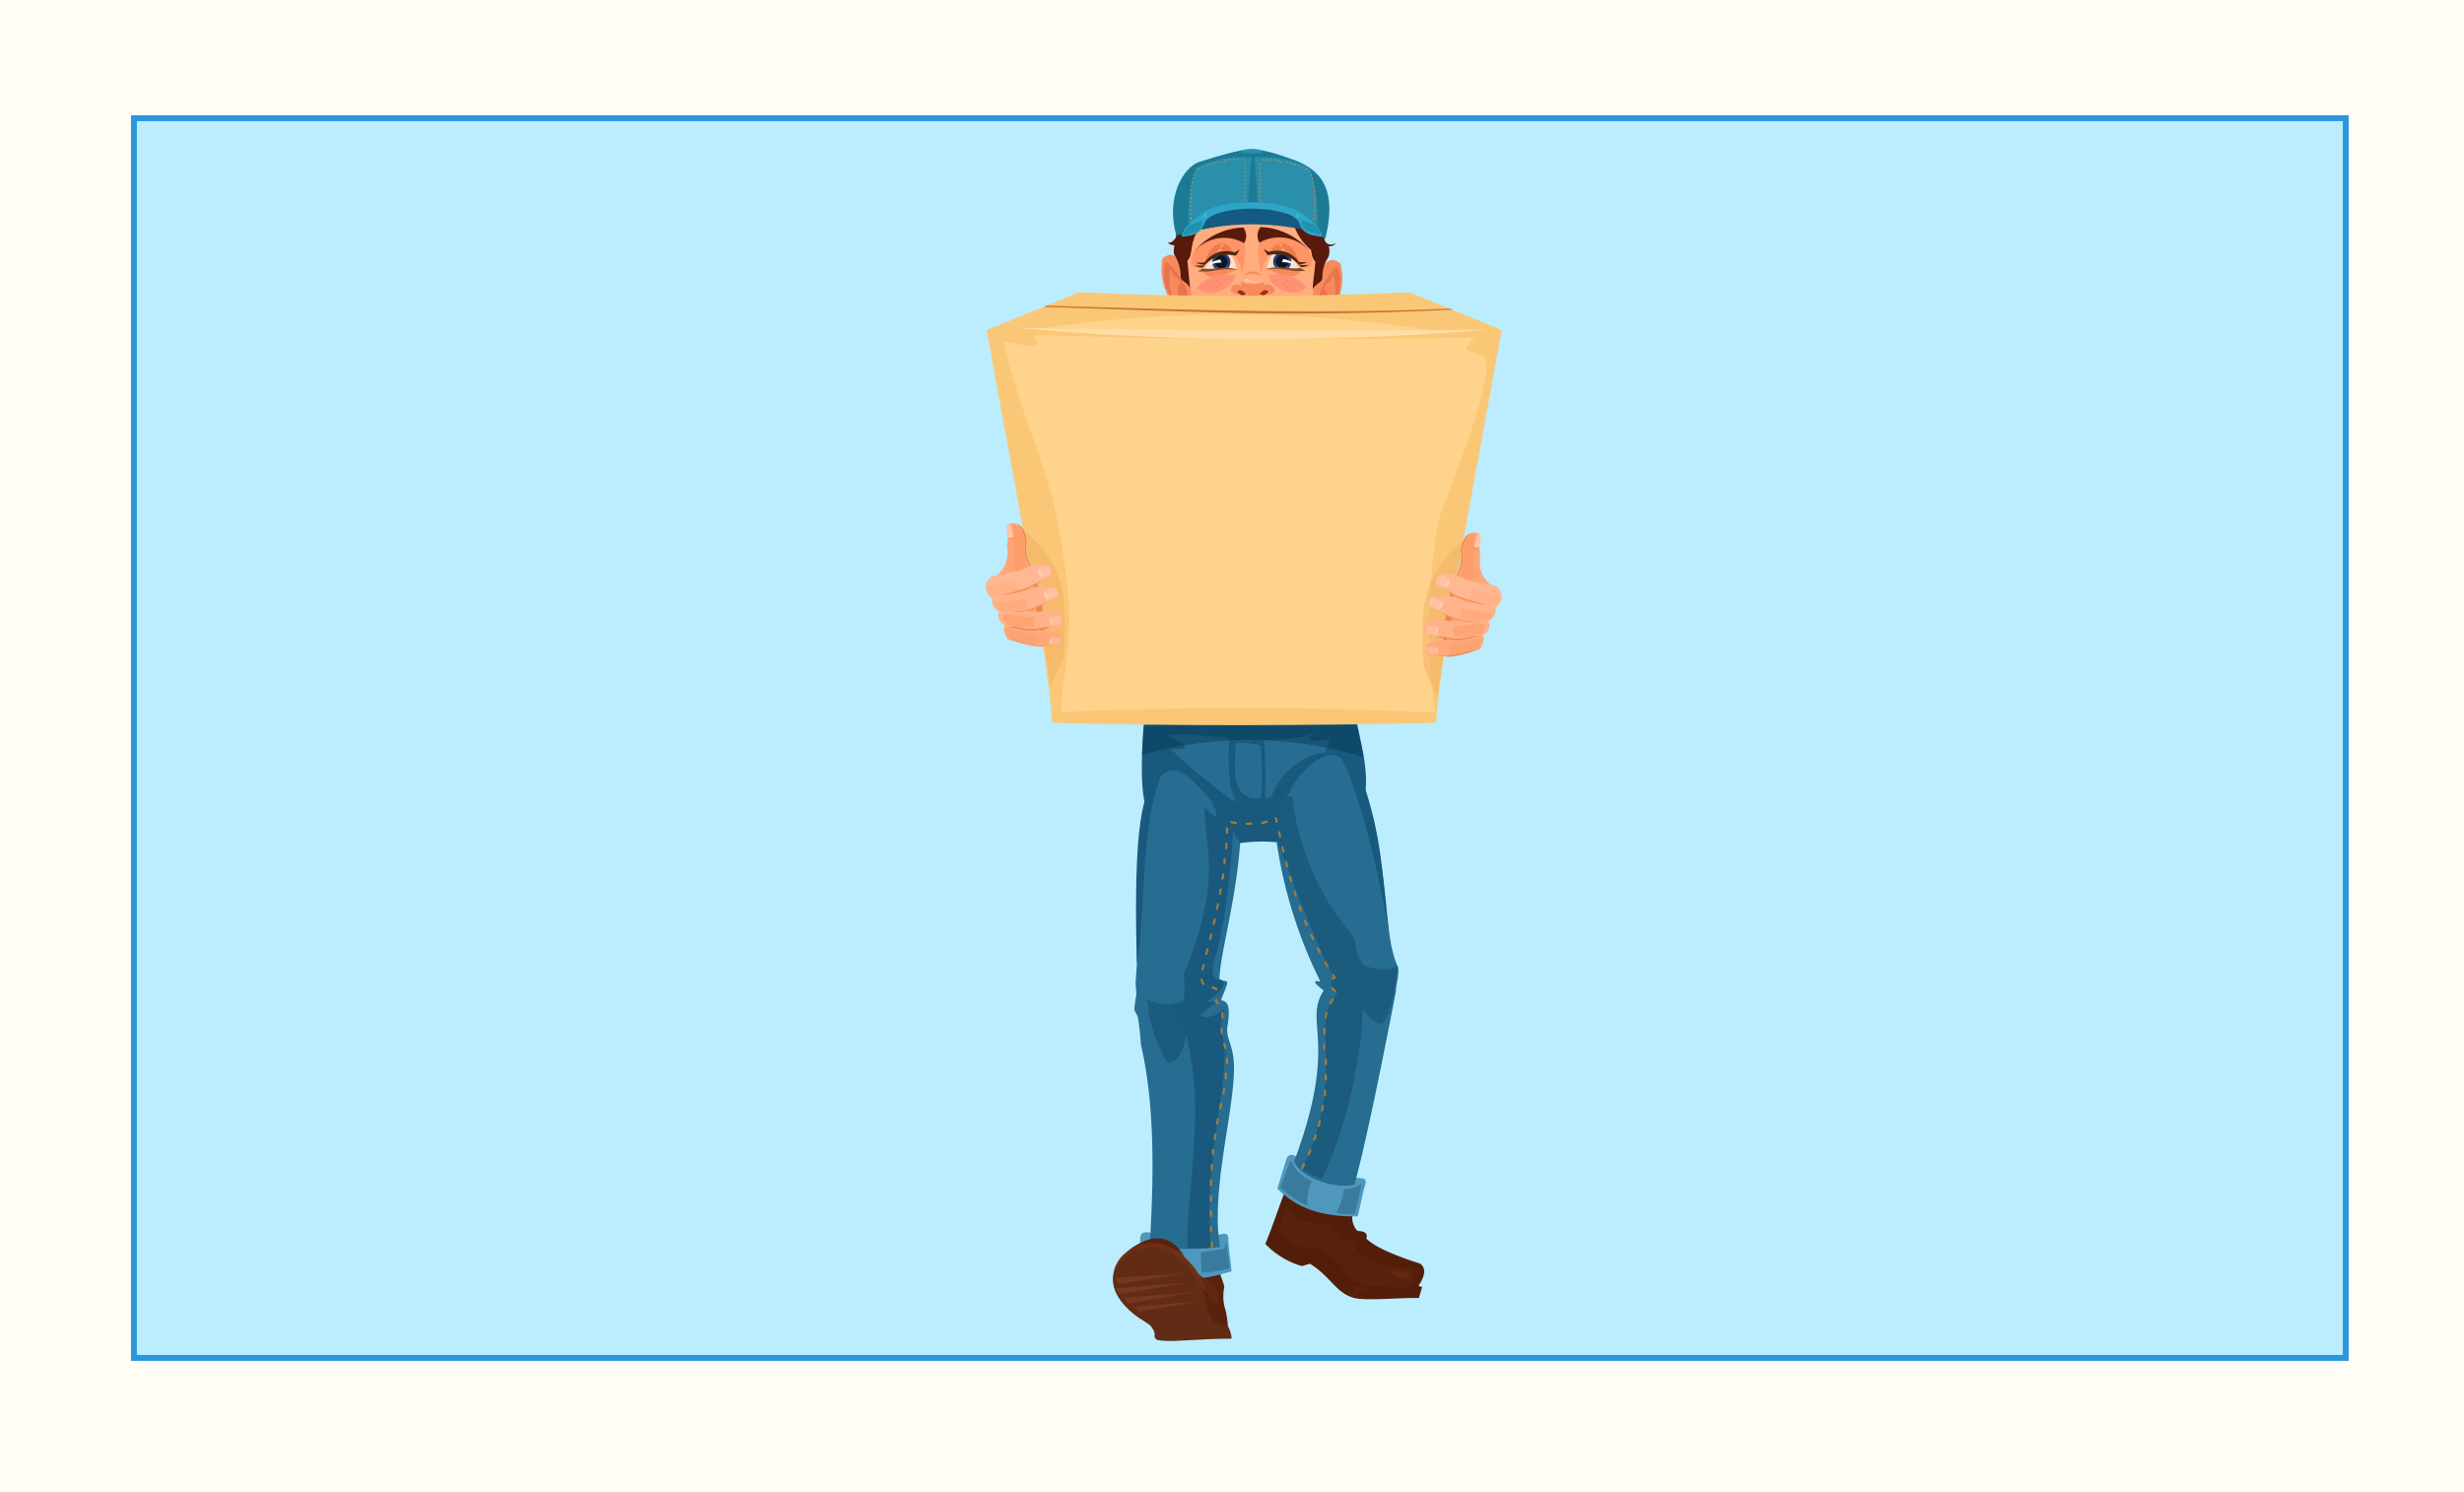 <svg xmlns="http://www.w3.org/2000/svg" xmlns:xlink="http://www.w3.org/1999/xlink" viewBox="0 0 210.06 127.2"><defs><style>.cls-1{fill:none;}.cls-2{isolation:isolate;}.cls-3{fill:#fffdf5;}.cls-4{fill:#bbedff;stroke:#2c96dd;stroke-miterlimit:10;stroke-width:0.5px;}.cls-5{clip-path:url(#clip-path);}.cls-6{fill:#f78a5b;}.cls-10,.cls-11,.cls-12,.cls-13,.cls-14,.cls-15,.cls-17,.cls-18,.cls-20,.cls-21,.cls-22,.cls-23,.cls-24,.cls-25,.cls-26,.cls-27,.cls-28,.cls-29,.cls-30,.cls-31,.cls-32,.cls-33,.cls-34,.cls-35,.cls-36,.cls-37,.cls-38,.cls-39,.cls-40,.cls-41,.cls-42,.cls-43,.cls-44,.cls-45,.cls-46,.cls-47,.cls-48,.cls-49,.cls-50,.cls-51,.cls-52,.cls-53,.cls-54,.cls-55,.cls-56,.cls-57,.cls-58,.cls-59,.cls-6,.cls-60,.cls-61,.cls-62,.cls-63,.cls-64,.cls-65,.cls-66,.cls-67,.cls-7,.cls-8,.cls-9{fill-rule:evenodd;}.cls-7{fill:#e8734c;}.cls-8{fill:#ffac7f;}.cls-9{fill:#ff9466;}.cls-10{fill:#571a0b;}.cls-11{fill:#1c7a94;}.cls-12{fill:#298fab;}.cls-13{fill:#f08c52;}.cls-14{fill:#ffdecc;}.cls-15{fill:#ed7c4c;}.cls-16{fill:#273e70;}.cls-17{fill:#3c5fab;}.cls-18{fill:#4d2814;}.cls-19{fill:#0d1526;}.cls-20{fill:#fff;}.cls-21{fill:#ffa57f;}.cls-22{fill:#ffc2a8;}.cls-23{fill:#854a2b;}.cls-24{fill:#ff9175;}.cls-25{fill:#962d21;}.cls-26{fill:#f28061;}.cls-27{fill:#155a82;}.cls-28{fill:#2ca5c7;}.cls-29{fill:#38bade;}.cls-30{fill:#2191b0;}.cls-31{fill:#521e09;}.cls-32{fill:#4f97bd;}.cls-33{fill:#59220d;}.cls-34{fill:#276c91;}.cls-35{fill:#18597d;}.cls-36{fill:#612b15;}.cls-37{fill:#1b5b7d;}.cls-38{fill:#75371e;}.cls-39{fill:#00334f;opacity:0.41;}.cls-39,.cls-49,.cls-67{mix-blend-mode:multiply;}.cls-40{fill:#662910;}.cls-41{fill:#702f15;}.cls-42{fill:#3a7a9c;}.cls-43{fill:#63270f;}.cls-44{fill:#a87c34;}.cls-45{fill:#fac776;}.cls-46{fill:#ffd38c;}.cls-47{fill:#ffdda6;}.cls-48{fill:#c77736;}.cls-49,.cls-67{fill:#f0ab5d;}.cls-49{opacity:0.46;}.cls-50{fill:#ffa575;}.cls-51{fill:#eb854d;}.cls-52{fill:#ffa97a;}.cls-53{fill:#ffb187;}.cls-54{fill:#ffb48c;}.cls-55{fill:#ffb891;}.cls-56{fill:#ffc3a3;}.cls-57{fill:#ffab7d;}.cls-58{fill:#ffa473;}.cls-59{fill:#fca374;}.cls-60{fill:#fc9d6a;}.cls-61{fill:#ffd4bd;}.cls-62{fill:#ffbf9c;}.cls-63{fill:#ffcfb5;}.cls-64{fill:#ffc8ab;}.cls-65{fill:#f29461;}.cls-66{fill:#ed8b56;}.cls-67{opacity:0.45;}</style><clipPath id="clip-path"><rect id="_Rectangle_" data-name="&lt;Rectangle&gt;" class="cls-1" x="52.55" y="-31.87" width="105.7" height="188.56" transform="translate(167.8 -42.99) rotate(90)"/></clipPath></defs><title>Asset 11</title><g class="cls-2"><g id="Layer_2" data-name="Layer 2"><g id="Layer_1-2" data-name="Layer 1"><rect id="_Rectangle_2" data-name="&lt;Rectangle&gt;" class="cls-3" width="210.06" height="127.2"/><rect id="_Rectangle_3" data-name="&lt;Rectangle&gt;" class="cls-4" x="52.85" y="-31.35" width="105.7" height="188.56" transform="translate(168.63 -42.77) rotate(90)"/><g class="cls-5"><g id="Man"><path class="cls-6" d="M101.82,26.26a2.55,2.55,0,0,1-1.66-.14,5.07,5.07,0,0,1-1.1-3.84c-.05-.25.21-.39.62-.56.84,0,1,1,1.76,2.71A2.36,2.36,0,0,1,101.82,26.26Z"/><path class="cls-7" d="M100.44,25.18c.81.81.88.66.69-.48a5.67,5.67,0,0,0-1.75-2.43,3.63,3.63,0,0,0,.69,3.37A4.57,4.57,0,0,1,99.76,23c.19.11.18.46.37.55a1.06,1.06,0,0,1,.56.64C100.31,24.35,100.39,24.67,100.44,25.18Z"/><path class="cls-6" d="M111.9,26.87a2.55,2.55,0,0,0,1.64-.28,5.07,5.07,0,0,0,.78-3.92c0-.26-.24-.37-.66-.51-.83.09-1.09.7-1.66,2.46A3.41,3.41,0,0,0,111.9,26.87Z"/><path class="cls-7" d="M113.19,25.67c-.74.88-.82.73-.73-.42A5.67,5.67,0,0,1,114,22.68a3.63,3.63,0,0,1-.4,3.42,4.57,4.57,0,0,0,.08-2.67c-.18.13-.14.47-.33.58a1.06,1.06,0,0,0-.5.68C113.25,24.84,113.2,25.17,113.19,25.67Z"/><path class="cls-8" d="M112.38,21.67c0,.57-.13.87-.15,1.46A14.18,14.18,0,0,1,112,24.7c-.43,2.94-1.67,5.88-5.2,5.95s-4.21-1.24-5-4.47c-.38-1.58-.63-3.29-.76-4.2.55-.4.45-1.52.7-2,.54-.94,1.09-1.2,2.15-2A23.81,23.81,0,0,1,109,18c.55.43,1.48.75,1.78,1.44A12.28,12.28,0,0,0,112.38,21.67Z"/><path class="cls-9" d="M101.81,21.38q2.49-2.23,3.84-1.22.88.64.24,3.17-.61-3.4-3.53-.5Q101.12,23,101.81,21.38Z"/><path class="cls-10" d="M101.23,22.2c.1,1.26.24,2.41.24,2.41-.15-.52-.81-.59-.82-1.06a3.3,3.3,0,0,0-.54-1.82c-.17-.42.18-1.3.16-1.62a5.12,5.12,0,0,1,.12-1.91q7.76-2.62,12.14,0c-.27,1.25.23,1.49.36,2.1.06.27.2.76,1,.45a.76.76,0,0,1-.61.25,1.59,1.59,0,0,1,0,.82l-.07.16a2.87,2.87,0,0,0-.47,1.67c0,.47-.67.54-.82,1.06l0-.17c0-.37.15-1.27.22-2.24-.25-.19-.29-.56-.38-1a4.66,4.66,0,0,1-1.44-2.07c-.36-.91-3-1.2-6.58-.89-.78.6-1.72,1.16-1.94,2C101.49,21.13,101.62,21.89,101.23,22.2Z"/><path class="cls-11" d="M110.44,13.68c1.47.6,3.78,1.81,2.54,6.65q-4.68-2.51-12.69-.23c-.94-3.28.58-5.77,1.89-6.28C106.56,12.48,106.79,12.37,110.44,13.68Z"/><path class="cls-12" d="M107,18.12l5.26,1.4a12.22,12.22,0,0,0-.62-5.21,9.32,9.32,0,0,0-4.69-.9q.45,5.05,0,4.72Zm-.37,0-5.26,1.4a12.22,12.22,0,0,1,.62-5.21,9.32,9.32,0,0,1,4.69-.9Q106.18,18.45,106.58,18.12Z"/><path class="cls-13" d="M112,19.1a0,0,0,0,1-.07,0V19a0,0,0,0,1,.07,0v.14Zm-2.76-5.22-.13,0a0,0,0,0,1,0-.07l.13,0a0,0,0,0,1,0,.07Zm-1.76,3.61a0,0,0,0,1-.07,0v-.14a0,0,0,0,1,.07,0v.14Zm0-.34a0,0,0,0,1-.07,0V17a0,0,0,0,1,.07,0v.14Zm0-.34a0,0,0,0,1-.07,0v-.14a0,0,0,0,1,.07,0v.14Zm0-.34a0,0,0,0,1-.07,0s0-.09,0-.14a0,0,0,0,1,.07,0s0,.09,0,.14Zm0-.34a0,0,0,0,1-.07,0V16a0,0,0,0,1,.07,0v.14Zm0-.34a0,0,0,0,1-.07,0v-.14a0,0,0,0,1,.07,0v.14Zm0-.34a0,0,0,0,1-.07,0v-.14a0,0,0,0,1,.07,0v.14Zm0-.34a0,0,0,0,1-.07,0V15a0,0,0,0,1,.07,0v.14Zm0-.34a0,0,0,0,1-.07,0v-.14a0,0,0,0,1,.07,0v.14Zm0-.34a0,0,0,0,1-.07,0v-.14a0,0,0,0,1,.07,0v.14Zm0-.34a0,0,0,0,1-.07,0v-.14a0,0,0,0,1,.07,0v.14Zm.16-.43a0,0,0,0,1,0-.07h.14a0,0,0,0,1,0,.07Zm.34,0a0,0,0,0,1,0-.07h.14a0,0,0,0,1,0,.07Zm.34,0a0,0,0,0,1,0-.07l.14,0a0,0,0,0,1,0,.07l-.14,0Zm.34,0a0,0,0,0,1,0-.07l.14,0a0,0,0,0,1,0,.07l-.14,0Zm.34.06a0,0,0,0,1,0-.07l.14,0a0,0,0,0,1,0,.07l-.13,0Zm.67.16a0,0,0,0,1,0-.07l.13,0a0,0,0,0,1,0,.07l-.13,0Zm.33.09a0,0,0,0,1,0-.07l.13,0a0,0,0,0,1,0,.07l-.13,0Zm.33.1a0,0,0,0,1,0-.07l.13,0a0,0,0,0,1,0,.07l-.13,0Zm.33.11a0,0,0,0,1,0-.06l.13,0a0,0,0,0,1,0,.06l-.13,0Zm.32.12a0,0,0,0,1,0-.06l.13,0a0,0,0,0,1,0,.06l-.13,0Zm.32.12a0,0,0,0,1,0-.06l.13.05a0,0,0,0,1,0,.06l-.13,0Zm.31.12a0,0,0,0,1,0-.06h0l.06.13a0,0,0,0,1-.06,0l0-.11Zm.12.3a0,0,0,0,1,.07,0l0,.13a0,0,0,0,1-.07,0l0-.13Zm.1.33a0,0,0,0,1,.07,0l0,.13a0,0,0,0,1-.07,0l0-.13Zm.08.33a0,0,0,0,1,.07,0l0,.14a0,0,0,0,1-.07,0l0-.13Zm.06.34a0,0,0,0,1,.07,0l0,.14a0,0,0,0,1-.07,0l0-.14Zm.05.34a0,0,0,0,1,.07,0l0,.14a0,0,0,0,1-.07,0l0-.14Zm0,.34a0,0,0,0,1,.07,0v.14a0,0,0,0,1-.07,0v-.14Zm0,.34a0,0,0,0,1,.07,0V17a0,0,0,0,1-.07,0v-.14Zm0,.34a0,0,0,0,1,.07,0v.14a0,0,0,0,1-.07,0v-.14Zm0,.34a0,0,0,0,1,.07,0v.14a0,0,0,0,1-.07,0v-.14Zm0,.34a0,0,0,0,1,.07,0v.14a0,0,0,0,1-.07,0v-.14Zm0,.34a0,0,0,0,1,.07,0v.14a0,0,0,0,1-.07,0v-.14Zm0,.34a0,0,0,0,1,.07,0s0,.09,0,.14a0,0,0,0,1-.07,0S112,18.67,112,18.62Z"/><path class="cls-13" d="M101.57,19.07a0,0,0,0,0,.07,0v-.14a0,0,0,0,0-.07,0v.14Zm2.76-5.22.13,0a0,0,0,0,0,0-.07l-.13,0a0,0,0,0,0,0,.07Zm1.76,3.61a0,0,0,0,0,.07,0v-.14a0,0,0,0,0-.07,0v.14Zm0-.34a0,0,0,0,0,.07,0V17a0,0,0,0,0-.07,0v.14Zm0-.34a0,0,0,0,0,.07,0v-.14a0,0,0,0,0-.07,0v.14Zm0-.34a0,0,0,0,0,.07,0s0-.09,0-.14a0,0,0,0,0-.07,0s0,.09,0,.14Zm0-.34a0,0,0,0,0,.07,0V16a0,0,0,0,0-.07,0v.14Zm0-.34a0,0,0,0,0,.07,0v-.14a0,0,0,0,0-.07,0v.14Zm0-.34a0,0,0,0,0,.07,0v-.14a0,0,0,0,0-.07,0v.14Zm0-.34a0,0,0,0,0,.07,0v-.14a0,0,0,0,0-.07,0v.14Zm0-.34a0,0,0,0,0,.07,0v-.14a0,0,0,0,0-.07,0v.14Zm0-.34a0,0,0,0,0,.07,0v-.14a0,0,0,0,0-.07,0v.14Zm0-.34a0,0,0,0,0,.07,0V13.9a0,0,0,0,0-.07,0V14Zm-.16-.43a0,0,0,0,0,0-.07H106a0,0,0,0,0,0,.07Zm-.34,0a0,0,0,0,0,0-.07h-.14a0,0,0,0,0,0,.07Zm-.34,0a0,0,0,0,0,0-.07l-.14,0a0,0,0,0,0,0,.07l.14,0Zm-.34,0a0,0,0,0,0,0-.07l-.14,0a0,0,0,0,0,0,.07l.14,0Zm-.34.06a0,0,0,0,0,0-.07l-.14,0a0,0,0,0,0,0,.07l.13,0Zm-.67.16a0,0,0,0,0,0-.07l-.13,0a0,0,0,0,0,0,.07l.13,0Zm-.33.09a0,0,0,0,0,0-.07l-.13,0a0,0,0,0,0,0,.07l.13,0Zm-.33.1a0,0,0,0,0,0-.07l-.13,0a0,0,0,0,0,0,.07l.13,0Zm-.33.11a0,0,0,0,0,0-.06l-.13,0a0,0,0,0,0,0,.06l.13,0Zm-.32.12a0,0,0,0,0,0-.06l-.13,0a0,0,0,0,0,0,.06l.13,0Zm-.32.12a0,0,0,0,0,0-.06l-.13.05a0,0,0,0,0,0,.06l.13,0Zm-.31.12a0,0,0,0,0,0-.06h0l-.06.13a0,0,0,0,0,.06,0l0-.11Zm-.12.3a0,0,0,0,0-.07,0l0,.13a0,0,0,0,0,.07,0l0-.13Zm-.1.33a0,0,0,0,0-.07,0l0,.13a0,0,0,0,0,.07,0l0-.13Zm-.08.33a0,0,0,0,0-.07,0l0,.14a0,0,0,0,0,.07,0l0-.13Zm-.06.34a0,0,0,0,0-.07,0l0,.14a0,0,0,0,0,.07,0l0-.14Zm-.05.34a0,0,0,0,0-.07,0l0,.14a0,0,0,0,0,.07,0l0-.14Zm0,.34a0,0,0,0,0-.07,0v.14a0,0,0,0,0,.07,0v-.14Zm0,.34a0,0,0,0,0-.07,0V17a0,0,0,0,0,.07,0v-.14Zm0,.34a0,0,0,0,0-.07,0v.14a0,0,0,0,0,.07,0v-.14Zm0,.34a0,0,0,0,0-.07,0v.14a0,0,0,0,0,.07,0v-.14Zm0,.34a0,0,0,0,0-.07,0V18a0,0,0,0,0,.07,0V17.9Zm0,.34a0,0,0,0,0-.07,0v.14a0,0,0,0,0,.07,0v-.14Zm0,.34a0,0,0,0,0-.07,0s0,.09,0,.14a0,0,0,0,0,.07,0S101.63,18.63,101.63,18.58Z"/><path class="cls-10" d="M106.06,20.73a3.42,3.42,0,0,0-4.28.73A5.7,5.7,0,0,1,106,19.4,1.19,1.19,0,0,1,106.06,20.73Z"/><path class="cls-6" d="M106.21,25.12a1.44,1.44,0,0,0,1.22,0c.3-.22.33-.57.35-1.07a2.85,2.85,0,0,1-2,0A1.73,1.73,0,0,0,106.21,25.12Z"/><path class="cls-14" d="M102.72,22.84c.76-1.37,2.24-2.24,2.68,0-.32.24-.78.16-1.18.18A2.68,2.68,0,0,1,102.72,22.84Z"/><path class="cls-15" d="M105.29,21.77a2.69,2.69,0,0,0-2.6.71q.37-1.51,1.35-1.72Q104.8,20.71,105.29,21.77Z"/><path class="cls-6" d="M106.07,24.92c-.43-.18-.56-.26-.56.24-.37-.18-.63-.28-.58-.46C105,24.2,105.88,23.91,106.07,24.92Z"/><path class="cls-6" d="M107.53,24.94c.43-.18.56-.26.56.24.37-.18.63-.28.58-.46C108.56,24.22,107.71,23.92,107.53,24.94Z"/><path class="cls-6" d="M106.07,23.54a.87.87,0,0,1,1.45,0A1.41,1.41,0,0,0,106.07,23.54Z"/><ellipse class="cls-16" cx="104.12" cy="22.34" rx="0.77" ry="0.79"/><path class="cls-17" d="M103.59,22.75a1,1,0,0,1,1.12-.09A.66.66,0,0,1,103.59,22.75Z"/><path class="cls-18" d="M105.2,21.51a.9.9,0,0,0,.47-.26,1.3,1.3,0,0,1-.34.55,2.71,2.71,0,0,0-2.79,1l0,0h0a.93.93,0,0,1-.67-.18,2.18,2.18,0,0,0,.74,0l0-.07a.89.89,0,0,1-.62-.18,2.18,2.18,0,0,0,.71,0A2.24,2.24,0,0,1,105.2,21.51Z"/><ellipse class="cls-19" cx="104.12" cy="22.34" rx="0.54" ry="0.56"/><path class="cls-20" d="M104.14,22.39a2.75,2.75,0,0,0-1.11.23,1.67,1.67,0,0,1,1-.49Z"/><path class="cls-21" d="M104.38,20.89q-.63.45,0,.47a1.35,1.35,0,0,0-.71.2q.82-.83.19-.66A.65.65,0,0,1,104.38,20.89Z"/><path class="cls-22" d="M106.24,23.77a2.65,2.65,0,0,0,1.19.21,1.73,1.73,0,0,1-1.37-.06Q106.25,23.73,106.24,23.77Z"/><path class="cls-6" d="M102.48,23.07a5.64,5.64,0,0,0,1.64-.17,5.37,5.37,0,0,1,1.25.12,10.49,10.49,0,0,1-1.46.56C103.31,23.65,102.75,23.61,102.48,23.07Z"/><path class="cls-23" d="M102.52,23.15c.93.08,1.62-.38,3-.12-.89-.43-2,0-3-.12l-.4.24Z"/><path class="cls-24" d="M102.06,24.51a1.43,1.43,0,0,0,1.37.45c.85-.15,1.75-.69,1.87-1.44A3.15,3.15,0,0,0,102.06,24.51Z"/><path class="cls-25" d="M106.23,25.13c-.26-.39-.52-.48-.75-.26a.55.55,0,0,0,.48.31A1,1,0,0,1,106.23,25.13Z"/><path class="cls-25" d="M107.38,25.12c.26-.39.52-.48.75-.26a.55.55,0,0,1-.48.31A1,1,0,0,0,107.38,25.12Z"/><path class="cls-26" d="M104.31,23.8c.07,0,.14,0,.14,0s0,.07-.12.08-.14,0-.14,0,0-.07.12-.08Zm-.57.63c.07,0,.14,0,.14,0s0,.07-.12.08-.14,0-.14,0,0-.07.12-.08Zm-.37-.2c.07,0,.14,0,.14,0s0,.07-.12.08-.14,0-.14,0,0-.07.12-.08Zm.62-.1c.07,0,.14,0,.14,0s0,.07-.12.08-.14,0-.14,0,0-.07.12-.08Zm-.31-.24c.07,0,.14,0,.14,0s0,.07-.12.08-.14,0-.14,0,0-.07.12-.08Zm-.58.09c.07,0,.14,0,.14,0s0,.07-.12.08-.14,0-.14,0S103,24,103.11,24Z"/><path class="cls-10" d="M100.27,20.19a.54.54,0,0,1,.26.59.79.79,0,0,1-1-.12Q99.93,20.8,100.27,20.19Z"/><path class="cls-27" d="M112.77,20a21.35,21.35,0,0,0-12.08,0c.43-.84,1.65-1.28,2.19-1.92,3.58-.95,4.12-.95,7.7,0C111.12,18.72,112.34,19.16,112.77,20Z"/><path class="cls-28" d="M110.78,18.06a6.53,6.53,0,0,1,1.63,1.41c.36.53.31.54.3.71-2.15-.16-1.62-1.1-2.27-1.58-1.47-1.07-6-1.07-7.42,0-.66.48-.12,1.42-2.27,1.58,0-.16-.06-.18.3-.71a6.53,6.53,0,0,1,1.63-1.41C104.34,16.95,109.12,17,110.78,18.06Z"/><path class="cls-29" d="M102.92,18q-.66.66.08.54Q102.66,18.4,102.92,18Z"/><path class="cls-29" d="M110.45,18q.66.66-.08.54Q110.71,18.41,110.45,18Z"/><path class="cls-12" d="M105.81,12.83a3.21,3.21,0,0,1,1.8,0s0,.06,0,.2a8,8,0,0,1-1.73,0Q105.77,12.82,105.81,12.83Z"/><path class="cls-30" d="M100.87,20.07q0-.3.63-.93a4.16,4.16,0,0,0,1-.32q-.1.75-.46.92Z"/><path class="cls-30" d="M112.58,20q0-.3-.63-.93a4.16,4.16,0,0,1-1-.32q.1.75.46.92Z"/><path class="cls-9" d="M111.61,21.34q-2.49-2.23-3.84-1.22-.88.64-.24,3.17.61-3.4,3.53-.5Q112.3,23,111.61,21.34Z"/><path class="cls-10" d="M107.37,20.69a3.42,3.42,0,0,1,4.28.73,5.7,5.7,0,0,0-4.19-2.06A1.19,1.19,0,0,0,107.37,20.69Z"/><path class="cls-14" d="M110.7,22.8c-.76-1.37-2.24-2.24-2.68,0,.32.24.78.16,1.18.18A2.68,2.68,0,0,0,110.7,22.8Z"/><path class="cls-15" d="M108.14,21.73a2.69,2.69,0,0,1,2.6.71q-.37-1.51-1.35-1.72Q108.63,20.67,108.14,21.73Z"/><ellipse class="cls-16" cx="109.31" cy="22.3" rx="0.77" ry="0.79"/><path class="cls-17" d="M109.84,22.71a1,1,0,0,0-1.12-.09A.66.66,0,0,0,109.84,22.71Z"/><path class="cls-18" d="M108.23,21.47a.9.9,0,0,1-.47-.26,1.3,1.3,0,0,0,.34.55,2.71,2.71,0,0,1,2.79,1l0,0h0a.93.93,0,0,0,.67-.18,2.18,2.18,0,0,1-.74,0l0-.07a.89.89,0,0,0,.62-.18,2.19,2.19,0,0,1-.71,0A2.24,2.24,0,0,0,108.23,21.47Z"/><ellipse class="cls-19" cx="109.31" cy="22.3" rx="0.54" ry="0.56"/><path class="cls-20" d="M109.28,22.35a2.74,2.74,0,0,1,1.11.23,1.67,1.67,0,0,0-1-.49Z"/><path class="cls-21" d="M109,20.85q.63.45,0,.47a1.35,1.35,0,0,1,.71.2q-.82-.83-.19-.66A.65.65,0,0,0,109,20.85Z"/><path class="cls-6" d="M110.95,23a5.64,5.64,0,0,1-1.64-.17,5.37,5.37,0,0,0-1.25.12,10.48,10.48,0,0,0,1.46.56C110.12,23.61,110.68,23.57,110.95,23Z"/><path class="cls-23" d="M110.9,23.11c-.93.08-1.62-.38-3-.12.89-.43,2,0,3-.12l.4.24Z"/><path class="cls-24" d="M111.37,24.47a1.43,1.43,0,0,1-1.37.45c-.85-.15-1.75-.69-1.87-1.44A3.15,3.15,0,0,1,111.37,24.47Z"/><path class="cls-26" d="M109.12,23.76c-.07,0-.14,0-.14,0s0,.07.12.08.14,0,.14,0,0-.07-.12-.08Zm.57.63c-.07,0-.14,0-.14,0s0,.07.12.08.14,0,.14,0,0-.07-.12-.08Zm.37-.2c-.07,0-.14,0-.14,0s0,.07.12.08.14,0,.14,0,0-.07-.12-.08Zm-.62-.1c-.07,0-.14,0-.14,0s0,.07.12.08.14,0,.14,0,0-.07-.12-.08Zm.31-.24c-.07,0-.14,0-.14,0s0,.07.12.08.14,0,.14,0,0-.07-.12-.08Zm.58.09c-.07,0-.14,0-.14,0s0,.07.12.08.14,0,.14,0S110.39,24,110.32,23.94Z"/><path class="cls-31" d="M115.39,101.56q-2,1-5.46-.93c-.44,1-1,2.63-1.58,4.22l-.48,1.21a7,7,0,0,0,3.12,1.89l.68-.2c1.95,1.18,2.34,2.88,4.36,3,1.45.09,3.3-.1,4.93-.08l.28-.93-.31-.11q.89-1.33.14-1.89-3.61-1.15-4.59-2.14.22-.62-.76-.65a1.65,1.65,0,0,1-.42-1.35Z"/><path class="cls-32" d="M109.61,99c-.17.57-.37,1.24-.72,2.34,1.84,1.83,4,2.41,6.87,2.37.27-1.19.43-2.05.59-2.57.3-1-.29-.49-1.93-.9A16,16,0,0,1,111,98.84C110.18,98.41,109.85,98.21,109.61,99Z"/><path class="cls-33" d="M99.88,108.36l3.8-.65c.39,1.06.55,1.46.7,2a3.82,3.82,0,0,0,.12,2.07,9.08,9.08,0,0,1,.19,2.35l-3.77-1.52Q99.84,108,99.88,108.36Z"/><path class="cls-32" d="M97.2,105.76c0,.6,0,1.3.07,2.45,2.47,1.19,4.88,1.07,7.72.18-.12-1.21-.26-2.09-.27-2.63,0-1-.45-.38-2.24-.28a18.09,18.09,0,0,1-3.91-.3C97.57,105,97.18,104.94,97.2,105.76Z"/><path class="cls-34" d="M112.57,83.7a39.71,39.71,0,0,1-4-14.13s-1.37.15-2.75.23c-.09,6-1.81,11.28-1.86,13.68,0,.06,0,.05.61.19.27.06-.58,1.61-.43,1.63.52.07.78.49.51,2.14-.19,1.19.55,1.58.55,3.64,0,3.83-2,10.43-1.19,15.24a26.57,26.57,0,0,1-6,0c.3-5,.56-11.71-.75-17.27a22.36,22.36,0,0,0-.25-2.3c-.09-.28-.32-.55-.3-.75a8.75,8.75,0,0,1,.17-1.18c0-.18-.08-.88-.06-1.15.42-5.86.64-11.09,1.19-14.81.14-.92.28-1.74.42-2.44.12-2.3.18-6.77.18-6.77,12.13,0,15.78-1.23,15.78-1.23a21.07,21.07,0,0,0,1.3,8.4c3.18,7.09,2,12.33,3.47,15.6.2.45-.2,1.78-.15,2.07-2.75,14.28-3.58,16.52-3.54,16.53-1.41.34-4.41-.4-5.14-2,3.87-10.36.72-11.78,2.52-14.57Q111.54,83.47,112.57,83.7Z"/><path class="cls-35" d="M115.25,59.19c.48,3.71,1.74,6.44.95,9.37-1.14-2.33-1.29-3.83-2.22-4.13-1.5-.49-4.94,2.25-5.16,7.38a13.19,13.19,0,0,0-3.12.08c-1.23-2.35-4.3-6.25-5.59-6.22s-1.77,1.17-2.17,3.6c-1.12-1.43-.32-8.7-.32-8.7A112.55,112.55,0,0,0,115.25,59.19Z"/><path class="cls-36" d="M102.78,110.85c.37,2.22,1.11,2.09,1.9,2.24.17.19.4,1.05.27,1.05-2.72,0-4.63.28-5.88.17-.61-.05-.53-.14-.65-.36.1-.41-.19-.68-.31-.88s-.89-.55-1.53-1.09c-3.41-2.85-1.06-5.55,1.39-5.74C100.26,106.06,102.48,109.07,102.78,110.85Z"/><path class="cls-37" d="M101.25,85.17q.16,5.31-1.69,5.46a11.72,11.72,0,0,1-1.74-5.4A3.67,3.67,0,0,0,101.25,85.17Z"/><path class="cls-37" d="M115.45,82c-.11,3.54,1.17,5.19,2.41,5.29.9-1.27,1-2.62,1.3-4.95C118.26,82.93,116.85,82.63,115.45,82Z"/><path class="cls-38" d="M95.4,109.46l5.72-.88s-1.88.1-6.08.37Z"/><path class="cls-38" d="M95.45,110.34l5.92-1-6.28.51Z"/><path class="cls-38" d="M96.17,111.14l5.92-1-6.28.51Z"/><path class="cls-38" d="M97.07,111.84l5.29-.91-5.61.46Z"/><path class="cls-34" d="M112.49,62.4q-2.24,1,.9.68l-.46,1.06a5.82,5.82,0,0,0-4.52,3.77s-.57.42-3.4.35l-3.76-3L99.8,63.86q2.64.2-.34-1.18C102.4,62.24,108,64,112.49,62.4Z"/><path class="cls-35" d="M107.77,63.1l-2.95-.65c-.2,3.87-.06,6.76,2,6.28.7-.08,1-.08,1-.08A48.86,48.86,0,0,0,107.77,63.1Z"/><path class="cls-39" d="M97.49,61.94l-.14,2.43a33.36,33.36,0,0,1,18.9.18l-.53-2.63Q102.29,59.75,97.49,61.94Z"/><path class="cls-34" d="M107.49,63.58a5.29,5.29,0,0,0-2.15-.2c-.13,2.54-.34,4.95,2.19,4.68A39.52,39.52,0,0,0,107.49,63.58Z"/><path class="cls-35" d="M102,85.73c-.84.37-1.4.68-1.76.5-.21-.1.46-.33.66-.91a7,7,0,0,0,0-2.23c3.49-8.42,1.69-11,1.8-14.3,1.13,1.35,1.33.93.49-.64a5.17,5.17,0,0,1,1.93,2.59,57.6,57.6,0,0,1-1.38,10.41c-.48,1.32-.57,2.41.23,2.35C105,83.76,103.52,85.3,102,85.73Z"/><path class="cls-35" d="M103.68,85.42c-1.72,0-3-.06-3.69.49.14.44,1,1.87,1.13,2.32a26.9,26.9,0,0,1,.74,7.83c-.14,4.47-.81,8.59-.58,10.4.68,0,1,0,2-.09-.87-7.22,1.92-15.35.9-18.11-.4-1.1.3-1.32.18-2.23-1,.92-1.89.69-2,.58S103.13,85.9,103.68,85.42Z"/><path class="cls-37" d="M116.35,82.38a4.69,4.69,0,0,1,.3,2.65c-.73,0-.28,2.73-1.06,6.16a38,38,0,0,1-2.89,9.35,6.1,6.1,0,0,1-1.7-.93c3.94-7.86.46-12.44,3.05-14.93q-1.11-.71-.23-1.29c-.68-.44-4.81-11.18-5.11-12.3-.11-.6.42-3.61,1.46-3.15a22.06,22.06,0,0,0,5.18,11.88C115.71,80.55,115.48,81.53,116.35,82.38Z"/><path class="cls-33" d="M109,105a4.38,4.38,0,0,0,3.38,1.41c3.3,1.81,1.78,2.82,4.3,3.18a27.34,27.34,0,0,0,3.62.14c.37-.48.46-1.24-.05-1.5s-2.26,0-4.11-1.27c-.08-.14-.83.29-.86.15s.47-.63.39-.59q0-1.33-1.22-.63-1.18-1.12-1.22-1.62a4.91,4.91,0,0,1-2.4-.29,1.92,1.92,0,0,1-1.09-1.17Z"/><path class="cls-33" d="M117.06,109.93q-2.46.4-.35.68a2.81,2.81,0,0,1-1.86-.42q1.13-.09.11-.86A6.43,6.43,0,0,0,117.06,109.93Z"/><path class="cls-40" d="M118.57,108.44q1.52-.26,1.67.54A2.22,2.22,0,0,1,118.57,108.44Z"/><path class="cls-41" d="M94.92,108.52a3.08,3.08,0,0,1,.77-1.46c1.27-1.16,2.34-1.52,3.8-.93a6.9,6.9,0,0,1,3.21,3.56c.06.44.12.39-.26.12-1-1.84-2.3-3.3-3.94-3.46A3.53,3.53,0,0,0,94.92,108.52Z"/><path class="cls-42" d="M102.37,106.79l.07,1.72a10.16,10.16,0,0,0,2.38-.37l-.28-2.22-.18.55Z"/><path class="cls-42" d="M111.84,100.68a4.87,4.87,0,0,0-.39,2.11,8.26,8.26,0,0,1-2.32-1.56l.91-2.31A3.07,3.07,0,0,0,111.84,100.68Z"/><path class="cls-42" d="M114.56,101.37a2.59,2.59,0,0,0,1.53-.42l-.59,2.53a4.18,4.18,0,0,1-1.59-.08A4.94,4.94,0,0,0,114.56,101.37Z"/><path class="cls-35" d="M96.91,82.25c.82-4.73.25-11.73,2.11-16.18C96.91,67,96.71,73.13,96.91,82.25Z"/><path class="cls-35" d="M115.54,64.85c2.59,6.67,2.18,10.08,2.88,14.6-.84-4.73-2.36-11.49-4-14.68Z"/><path class="cls-33" d="M96,106.78q3.19-2.58,5,.38Q98.45,105,96,106.78Z"/><path class="cls-43" d="M103,110.4c.24.62.76.91.79.75.22-1.35-.32-1.81-1-2.1s-1-1-1.21-1.26A9.05,9.05,0,0,1,103,110.4Z"/><path class="cls-44" d="M110.91,99.56a.09.09,0,0,0,.17.09l.17-.34a.09.09,0,0,0-.17-.09l-.17.34Zm-7.7,6.73a.09.09,0,0,0,.19,0l0-.37a.09.09,0,0,0-.19,0c0,.12,0,.27,0,.39Zm-.07-1.31a.09.09,0,0,0,.19,0q0-.19,0-.37a.09.09,0,0,0-.18,0,.11.11,0,0,0,0,0q0,.19,0,.38Zm0-1.31a.09.09,0,0,0,.19,0h0v-.37a.09.09,0,0,0-.19,0v.38Zm0-1.32a.09.09,0,0,0,.19,0h0q0-.19,0-.37a.09.09,0,0,0-.19,0c0,.13,0,.25,0,.38Zm0-1.32a.09.09,0,0,0,.19,0c0-.12,0-.27,0-.39a.09.09,0,0,0-.19,0c0,.12,0,.26,0,.38Zm.07-1.31a.09.09,0,0,0,.19,0c0-.12,0-.25,0-.37a.09.09,0,0,0-.19,0c0,.12,0,.25,0,.37Zm.11-1.31a.09.09,0,0,0,.19,0c0-.12,0-.25,0-.37a.09.09,0,0,0-.19,0l0,.37Zm.15-1.31a.09.09,0,0,0,.19,0l.05-.37a.09.09,0,0,0-.19,0l-.05.37Zm.2-1.3a.09.09,0,0,0,.18,0l.06-.37a.09.09,0,1,0-.18,0l-.06.37Zm.27-1.29a.09.09,0,0,0,.18,0l.08-.37a.09.09,0,0,0-.18-.05h0l-.08.37Zm.27-1.28a.09.09,0,0,0,.18,0l.07-.37a.09.09,0,0,0-.18,0c0,.12,0,.26-.07.38Zm.2-1.29a.09.09,0,0,0,.19,0c0-.12,0-.26,0-.38a.09.09,0,0,0-.19,0c0,.12,0,.26,0,.38Zm.1-1.3a.09.09,0,0,0,.19,0c0-.13,0-.25,0-.38a.09.09,0,0,0-.19,0c0,.12,0,.25,0,.37Zm-.11-1.28a.09.09,0,0,0,.18,0,2.65,2.65,0,0,0-.12-.37.09.09,0,0,0-.18.06c0,.12.08.23.11.36Zm-.35-1.27a.09.09,0,0,0,.18,0,3.36,3.36,0,0,1,0-.36.09.09,0,0,0-.19,0,3.32,3.32,0,0,0,.05.38Zm.07-1.32a.09.09,0,0,0,.19,0,2.17,2.17,0,0,0,0-.4.09.09,0,0,0-.19,0c0,.13,0,.24,0,.37Zm-.34-1.15a.09.09,0,0,0,.13-.13l-.12-.11,0-.08a.09.09,0,0,0-.16-.09l0,0-.08.21a1.29,1.29,0,0,1,.22.17Zm-.14-1.19a.09.09,0,0,0,.14-.12l0,0a.66.66,0,0,0-.36-.19.09.09,0,0,0-.05.18h0a.47.47,0,0,1,.27.14Zm-1.14-.49a.09.09,0,0,0,.16-.09,1,1,0,0,1-.12-.32.09.09,0,0,0-.19,0h0a1.24,1.24,0,0,0,.14.38Zm-.07-1.34a.09.09,0,0,0,.18.06c0-.12.07-.25.1-.37a.09.09,0,0,0-.18,0l-.1.36Zm.33-1.27a.09.09,0,0,0,.18,0c0-.12.06-.24.09-.36a.09.09,0,0,0-.18-.06c0,.12-.06.25-.1.37Zm.32-1.27a.09.09,0,0,0,.18,0l.09-.37a.09.09,0,0,0-.18,0l-.09.36Zm.3-1.28a.09.09,0,0,0,.18,0l.08-.37a.09.09,0,0,0-.18,0l-.08.37Zm.28-1.28a.09.09,0,0,0,.18,0c0-.12.05-.25.08-.38a.09.09,0,0,0-.18-.05c0,.11-.05.26-.08.38Zm.25-1.29a.09.09,0,1,0,.18,0l.07-.37a.09.09,0,0,0-.18,0l-.07.37Zm.22-1.29a.09.09,0,0,0,.19,0l.06-.37a.09.09,0,0,0-.19,0l-.06.37Zm.18-1.3a.09.09,0,0,0,.18,0h0l0-.37a.09.09,0,0,0-.19,0l0,.37Zm.13-1.3a.09.09,0,0,0,.19,0q0-.19,0-.38a.09.09,0,0,0-.18,0v0c0,.12,0,.25,0,.37Zm.07-1.31a.09.09,0,0,0,.19,0q0-.19,0-.38a.09.09,0,0,0-.19,0q0,.19,0,.37Zm.48-1a.09.09,0,0,0,0,.19l.37.05a.09.09,0,0,0,0-.19l-.37-.05Zm1.3.13a.09.09,0,1,0,0,.19h.38a.09.09,0,0,0,0-.19Zm1.29-.07a.09.09,0,0,0-.07.07.09.09,0,0,0,.11.11,2.56,2.56,0,0,0,.38-.1.09.09,0,0,0-.06-.18,2.11,2.11,0,0,1-.35.09Zm1.15-.4a.09.09,0,0,0,0,.17h0l0,.23a.09.09,0,0,0,.18,0c0-.1,0-.2-.06-.3v0l-.15.08.15-.08-.05-.1-.14.06Zm0,.17h0Zm.41,1.12a.09.09,0,0,0-.18,0l.08.37a.09.09,0,0,0,.18,0l-.08-.37Zm.28,1.28a.09.09,0,0,0-.18,0l.09.37a.09.09,0,0,0,.18,0l-.09-.36Zm.31,1.27a.09.09,0,0,0-.18,0v0l.1.36a.09.09,0,0,0,.18,0l-.09-.36Zm.34,1.26a.09.09,0,0,0-.18,0c0,.12.07.25.11.37a.09.09,0,0,0,.18-.05l-.11-.36Zm.38,1.25a.09.09,0,0,0-.18,0v0l.12.36a.09.09,0,0,0,.18,0v0l-.12-.36Zm.42,1.24a.09.09,0,0,0-.18.06l.13.35a.09.09,0,0,0,.18-.07l-.13-.35Zm.47,1.22a.09.09,0,0,0-.17.07c0,.11.1.24.14.35a.09.09,0,0,0,.18-.05v0c0-.11-.1-.23-.14-.35Zm.52,1.2a.09.09,0,0,0-.17.08l.16.34a.09.09,0,0,0,.17-.07c0-.11-.11-.23-.16-.35Zm.57,1.18a.09.09,0,0,0-.17.07h0l.18.33a.09.09,0,0,0,.17-.09l-.17-.33Zm.63,1.14a.09.09,0,0,0-.16.1l.19.32a.09.09,0,0,0,.17-.08v0l-.19-.32Zm.7,1.11a.09.09,0,0,0-.16.1l.06.09-.07.06a.09.09,0,0,0,.11.15h0l.21-.15-.17-.24Zm-.13,1.08a.09.09,0,0,0-.14.12,1.8,1.8,0,0,0,.29.27.09.09,0,0,0,.11-.15,1.46,1.46,0,0,1-.26-.24Zm.06,1.06a.09.09,0,0,0-.16-.1c-.07.11-.13.22-.18.34a.09.09,0,0,0,.17.08c.05-.11.11-.22.18-.32Zm-.5,1.18a.09.09,0,0,0-.18-.05c0,.12-.06.25-.09.38a.09.09,0,0,0,.18,0c0-.12.05-.24.09-.37ZM113,87.75a.09.09,0,0,0-.19,0c0,.13,0,.25,0,.38a.09.09,0,0,0,.19,0c0-.13,0-.25,0-.37Zm0,1.3a.09.09,0,0,0-.19,0c0,.12,0,.27,0,.39a.09.09,0,0,0,0,.06.09.09,0,0,0,.15-.08c0-.12,0-.25,0-.37Zm.12,1.31a.09.09,0,0,0-.19,0v0q0,.19,0,.37a.09.09,0,1,0,.19,0q0-.19,0-.38Zm0,1.32a.09.09,0,0,0-.19,0c0,.12,0,.25,0,.37a.09.09,0,0,0,.19,0c0-.12,0-.27,0-.39ZM113.05,93a.09.09,0,0,0-.19,0c0,.12,0,.26,0,.38a.09.09,0,0,0,.19,0c0-.11,0-.27,0-.38Zm-.18,1.31a.09.09,0,0,0-.18,0l-.07.37a.09.09,0,0,0,.18,0c0-.11.05-.26.07-.38Zm-.27,1.29a.09.09,0,0,0-.18,0l-.09.36a.09.09,0,0,0,.18.05c0-.12.07-.25.1-.37Zm-.36,1.27a.09.09,0,0,0-.17-.08v0l-.12.35a.09.09,0,0,0,.18.06l.12-.36Zm-.45,1.24a.09.09,0,1,0-.17-.07l-.14.34a.09.09,0,0,0,.17.08Z"/><path class="cls-45" d="M106.08,25.24c-4.76,0-9.52-.11-14.07-.32l-7.89,3.22c2.44,13.69,5.06,26.53,5.6,33.49,5.74.15,11.06.21,16.35.2s10.61-.06,16.35-.2c.54-7,3.16-19.8,5.6-33.49l-7.89-3.22C115.6,25.13,110.84,25.24,106.08,25.24Z"/><path class="cls-46" d="M122.33,60.75a53.73,53.73,0,0,1,.25-16.1c.24-1.45,5.46-13.23,3.81-14.26-1-.62-2.2-.29-.57-1.61q-20.17.36-37.28-.21c-1,0,.56.93-.47.89.05.25-2.55-.49-2.49-.24C87,35.39,89.39,40,90.17,44.57a48.36,48.36,0,0,1,1,8.18c0,3.16-.74,5.87-.67,7.95C107,60,118.95,60.62,122.33,60.75Z"/><path class="cls-46" d="M89,27.95q18.21.72,33.79.34A111.13,111.13,0,0,0,89,27.95Z"/><path class="cls-47" d="M86.55,27.95a231.25,231.25,0,0,0,40.34.16Q106.4,28.3,86.55,27.95Z"/><path class="cls-48" d="M89.21,26.06c6.46.19,12.56.39,18.41.46s11.18,0,16-.21l.23.09c-4.79.24-10.36.39-16.21.32S95.41,26.36,89,26.17Z"/><path class="cls-49" d="M89.54,58.52A129.29,129.29,0,0,0,86.89,45a8.45,8.45,0,0,1,3.77,5.88,26.21,26.21,0,0,1,0,5.25Z"/><path class="cls-50" d="M88,48.68,87.7,48a4.24,4.24,0,0,1-.22-2c-.18-.8-.43-1.23-.82-1.34s-.91,0-.82.46a3,3,0,0,1,0,1.33,3,3,0,0,1-.16,1.72,2.55,2.55,0,0,1-.84,1c-.15.14-.12.4.15.37-.09.15.48.12.39.3q.42,4.49,3.64,4.74A18.49,18.49,0,0,0,88,48.73Z"/><path class="cls-51" d="M89.08,54.92q-1.21-4-.78-5.6A22.48,22.48,0,0,1,89.08,54.92Z"/><path class="cls-52" d="M88.64,55.15a18,18,0,0,1-2.75-.64c-.55-1.06-.33-1.18.37-1.64,1,.31,1.1.58,1.76.8,1.25.12,2.29.07,2.47.68-.08.39.1.34-.24.7A5.07,5.07,0,0,0,88.64,55.15Z"/><path class="cls-53" d="M88.1,53.66a11,11,0,0,1-2.58-.39c-.46-.49-.63-.85,0-1.45,1.11.11,1.84.28,2.59.37,1.32-.13,2.2-.3,2.55.27.16,1.06-.44.9-1.2,1A10.26,10.26,0,0,0,88.1,53.66Z"/><path class="cls-54" d="M88.24,51.86a13,13,0,0,1-2.86.45c-.67-.44-1-.78-.71-1.55,1.17-.25,1.64-.11,2.42-.26.57-.25,2-.77,2.65-.45a.62.62,0,0,1,.34.88C88.85,51.59,88.24,51.86,88.24,51.86Z"/><path class="cls-55" d="M87.76,50.07a22.31,22.31,0,0,1-3.17.94,1.09,1.09,0,0,1,0-1.89c1.25-.19,1.28-.24,2.1-.4,1.38-.54,2.08-.86,2.72-.41a1.31,1.31,0,0,1,.24.78Z"/><path class="cls-56" d="M88.44,48.61a1.26,1.26,0,0,0,.37.65,3.14,3.14,0,0,0,.83-.35.87.87,0,0,0-.33-.7A2.61,2.61,0,0,0,88.44,48.61Z"/><path class="cls-53" d="M84.62,50.89a7.76,7.76,0,0,0,2.3-.53,2.51,2.51,0,0,1-.5-.91,11.66,11.66,0,0,1-2.18.55A.83.83,0,0,0,84.62,50.89Z"/><path class="cls-57" d="M85.34,52.16a5.14,5.14,0,0,0,2.32-.33,2.09,2.09,0,0,1-.21-.76q-2.23.31-2.69.31A1.29,1.29,0,0,0,85.34,52.16Z"/><path class="cls-58" d="M85.83,53.22a5.14,5.14,0,0,0,2.33.22,2.09,2.09,0,0,1,0-.79q-2.24-.22-2.68-.33A1.29,1.29,0,0,0,85.83,53.22Z"/><path class="cls-59" d="M86.12,54.49a5.48,5.48,0,0,0,2.35.49,2.07,2.07,0,0,1,0-.79q-2.26-.48-2.7-.64A1.43,1.43,0,0,0,86.12,54.49Z"/><path class="cls-60" d="M86.56,48.71l1-.35a6.48,6.48,0,0,1-.21-2.13c-.07-1-.32-1.52-1-1.44.26,1.16.06,1-.17,1.13s.29.32.29.47a12.25,12.25,0,0,1-.07,1.53A2.27,2.27,0,0,1,86.56,48.71Z"/><path class="cls-61" d="M88.44,48.61a.71.71,0,0,1,.37.65A1.26,1.26,0,0,1,88.44,48.61Z"/><path class="cls-56" d="M89,50.52a1.12,1.12,0,0,0,.32.65,3.46,3.46,0,0,0,.85-.38q0-.55-.27-.7A2.91,2.91,0,0,0,89,50.52Z"/><path class="cls-61" d="M89,50.52a.64.64,0,0,1,.32.65A1.12,1.12,0,0,1,89,50.52Z"/><path class="cls-62" d="M89.52,52.69a1,1,0,0,0,.1.64,3.1,3.1,0,0,0,.83-.11.71.71,0,0,0-.05-.67A2.6,2.6,0,0,0,89.52,52.69Z"/><path class="cls-63" d="M89.52,52.69a.57.57,0,0,1,.1.64A1,1,0,0,1,89.52,52.69Z"/><path class="cls-55" d="M89.53,54.37a.92.92,0,0,0,0,.59,2.83,2.83,0,0,0,.76,0,.65.65,0,0,0,.07-.61A2.37,2.37,0,0,0,89.53,54.37Z"/><path class="cls-64" d="M89.53,54.37a.52.52,0,0,1,0,.59A.91.91,0,0,1,89.53,54.37Z"/><path class="cls-56" d="M86.36,45.75a.39.39,0,0,1-.4,0,6,6,0,0,1-.18-.89q.24-.21.41,0A5,5,0,0,1,86.36,45.75Z"/><path class="cls-61" d="M86.36,45.75q-.28-.22-.4,0A.39.39,0,0,0,86.36,45.75Z"/><path class="cls-65" d="M85.32,50.77l1.39-.4q.59-.18,1-.33l.43-.22c.35-.18.65-.33,1-.49-.43.24-1,.64-1.39.84A8.35,8.35,0,0,1,85.32,50.77Z"/><path class="cls-65" d="M86.33,52.17Q87,52.1,87.45,52a3.21,3.21,0,0,0,.63-.16l.48-.21c.28-.13.46-.18.86-.38-.27.14-.54.36-.74.45s-.4.2-.53.24a7.94,7.94,0,0,1-2,.26Z"/><path class="cls-66" d="M87.43,53.6a3,3,0,0,0,.93,0c.2,0,.44-.08.64-.11a3.41,3.41,0,0,1,.78,0c-.25,0-.54.1-.77.13l-.64.11a3.12,3.12,0,0,1-1,0,9.4,9.4,0,0,1-1.35-.31C86.27,53.34,87.09,53.56,87.43,53.6Z"/><path class="cls-66" d="M87.34,54.85c.4.09.79.17,1.21.23L89,55a1.31,1.31,0,0,1,.48,0,5.49,5.49,0,0,0-.83.11,5.57,5.57,0,0,1-1.29-.22c-.4-.09-.87-.27-1.29-.39A8,8,0,0,1,87.34,54.85Z"/><path class="cls-51" d="M86.75,44.7a.93.93,0,0,1,.53.52,2.47,2.47,0,0,1,.23,1h0a3.72,3.72,0,0,0,0,1,4.36,4.36,0,0,0,.33,1l-.09,0a4.45,4.45,0,0,1-.34-1,3.82,3.82,0,0,1,0-1,2.37,2.37,0,0,0-.22-.92A1.34,1.34,0,0,0,86.75,44.7Z"/><path class="cls-67" d="M122.52,59.33a129.32,129.32,0,0,1,2.65-13.49,8.45,8.45,0,0,0-3.77,5.88,26.21,26.21,0,0,0,0,5.25Z"/><path class="cls-50" d="M124,49.49l.34-.71a4.24,4.24,0,0,0,.22-2c.18-.8.43-1.23.82-1.34s.91,0,.82.46a3,3,0,0,0,0,1.33,3,3,0,0,0,.16,1.72,2.55,2.55,0,0,0,.84,1c.15.14.12.4-.15.37.09.15-.48.12-.39.3q-.42,4.49-3.64,4.74a18.49,18.49,0,0,1,1.05-5.88Z"/><path class="cls-51" d="M123,55.73q1.21-4,.78-5.6A22.48,22.48,0,0,0,123,55.73Z"/><path class="cls-52" d="M123.43,56a18,18,0,0,0,2.75-.64c.55-1.06.33-1.18-.37-1.64-1,.31-1.1.58-1.76.8-1.25.12-2.29.07-2.47.68.08.39-.1.34.24.7A5.07,5.07,0,0,1,123.43,56Z"/><path class="cls-53" d="M124,54.47a11,11,0,0,0,2.58-.39c.46-.49.63-.85,0-1.45-1.11.11-1.84.28-2.59.37-1.32-.13-2.2-.3-2.55.27-.16,1.06.44.9,1.2,1A10.26,10.26,0,0,1,124,54.47Z"/><path class="cls-54" d="M123.83,52.67a13,13,0,0,0,2.86.45c.67-.44,1-.78.71-1.55-1.17-.25-1.64-.11-2.42-.26-.57-.25-2-.77-2.65-.45a.62.62,0,0,0-.34.88C123.22,52.4,123.83,52.67,123.83,52.67Z"/><path class="cls-55" d="M124.3,50.88a22.31,22.31,0,0,0,3.17.94,1.09,1.09,0,0,0,0-1.89c-1.25-.19-1.28-.24-2.1-.4-1.38-.54-2.08-.86-2.72-.41a1.31,1.31,0,0,0-.24.78Z"/><path class="cls-56" d="M123.63,49.42a1.26,1.26,0,0,1-.37.65,3.14,3.14,0,0,1-.83-.35.87.87,0,0,1,.33-.7A2.6,2.6,0,0,1,123.63,49.42Z"/><path class="cls-53" d="M127.44,51.7a7.76,7.76,0,0,1-2.3-.53,2.51,2.51,0,0,0,.5-.91,11.67,11.67,0,0,0,2.18.55A.83.83,0,0,1,127.44,51.7Z"/><path class="cls-57" d="M126.73,53a5.14,5.14,0,0,1-2.32-.33,2.09,2.09,0,0,0,.21-.76q2.23.31,2.69.31A1.29,1.29,0,0,1,126.73,53Z"/><path class="cls-58" d="M126.24,54a5.14,5.14,0,0,1-2.33.22,2.09,2.09,0,0,0,0-.79q2.24-.22,2.68-.33A1.29,1.29,0,0,1,126.24,54Z"/><path class="cls-59" d="M125.94,55.3a5.48,5.48,0,0,1-2.35.49,2.07,2.07,0,0,0,0-.79q2.26-.48,2.7-.64A1.43,1.43,0,0,1,125.94,55.3Z"/><path class="cls-60" d="M125.51,49.52l-1-.35a6.48,6.48,0,0,0,.21-2.13c.07-1,.32-1.52,1-1.44-.26,1.16-.06,1,.17,1.13s-.29.32-.29.47a12.25,12.25,0,0,0,.07,1.53A2.27,2.27,0,0,0,125.51,49.52Z"/><path class="cls-61" d="M123.63,49.42a.71.71,0,0,0-.37.65A1.26,1.26,0,0,0,123.63,49.42Z"/><path class="cls-56" d="M123,51.33a1.12,1.12,0,0,1-.32.65,3.46,3.46,0,0,1-.85-.38q0-.55.27-.7A2.91,2.91,0,0,1,123,51.33Z"/><path class="cls-61" d="M123,51.33a.64.64,0,0,0-.32.65A1.12,1.12,0,0,0,123,51.33Z"/><path class="cls-62" d="M122.55,53.5a1,1,0,0,1-.1.64,3.1,3.1,0,0,1-.83-.11.71.71,0,0,1,.05-.67A2.6,2.6,0,0,1,122.55,53.5Z"/><path class="cls-63" d="M122.55,53.5a.57.57,0,0,0-.1.64A1,1,0,0,0,122.55,53.5Z"/><path class="cls-55" d="M122.54,55.18a.92.92,0,0,1,0,.59,2.83,2.83,0,0,1-.76,0,.65.65,0,0,1-.07-.61A2.38,2.38,0,0,1,122.54,55.18Z"/><path class="cls-64" d="M122.54,55.18a.52.52,0,0,0,0,.59A.91.91,0,0,0,122.54,55.18Z"/><path class="cls-56" d="M125.7,46.56a.39.39,0,0,0,.4,0,6,6,0,0,0,.18-.89q-.24-.21-.41,0A5,5,0,0,0,125.7,46.56Z"/><path class="cls-61" d="M125.7,46.56q.28-.22.4,0A.39.39,0,0,1,125.7,46.56Z"/><path class="cls-65" d="M126.75,51.58l-1.39-.4q-.59-.18-1-.33l-.43-.22c-.35-.18-.65-.33-1-.49.43.24,1,.64,1.39.84A8.35,8.35,0,0,0,126.75,51.58Z"/><path class="cls-65" d="M125.73,53q-.68-.07-1.12-.15a3.22,3.22,0,0,1-.63-.16l-.48-.21c-.28-.13-.46-.18-.86-.38.27.14.54.36.74.45s.4.2.53.24a7.94,7.94,0,0,0,2,.26Z"/><path class="cls-66" d="M124.64,54.41a3,3,0,0,1-.93,0c-.2,0-.44-.08-.64-.11a3.41,3.41,0,0,0-.78,0c.25,0,.54.1.77.13l.64.11a3.12,3.12,0,0,0,1,0,9.41,9.41,0,0,0,1.35-.31C125.79,54.15,125,54.38,124.64,54.41Z"/><path class="cls-66" d="M124.72,55.66c-.4.09-.79.17-1.21.23l-.41,0a1.31,1.31,0,0,0-.48,0,5.48,5.48,0,0,1,.83.11,5.57,5.57,0,0,0,1.29-.22c.4-.09.87-.27,1.29-.39A8,8,0,0,0,124.72,55.66Z"/><path class="cls-51" d="M125.32,45.51a.93.93,0,0,0-.53.52,2.47,2.47,0,0,0-.23,1h0a3.72,3.72,0,0,1,0,1,4.36,4.36,0,0,1-.33,1l.09,0a4.45,4.45,0,0,0,.34-1,3.81,3.81,0,0,0,0-1,2.37,2.37,0,0,1,.22-.92A1.34,1.34,0,0,1,125.32,45.51Z"/></g></g></g></g></g></svg>